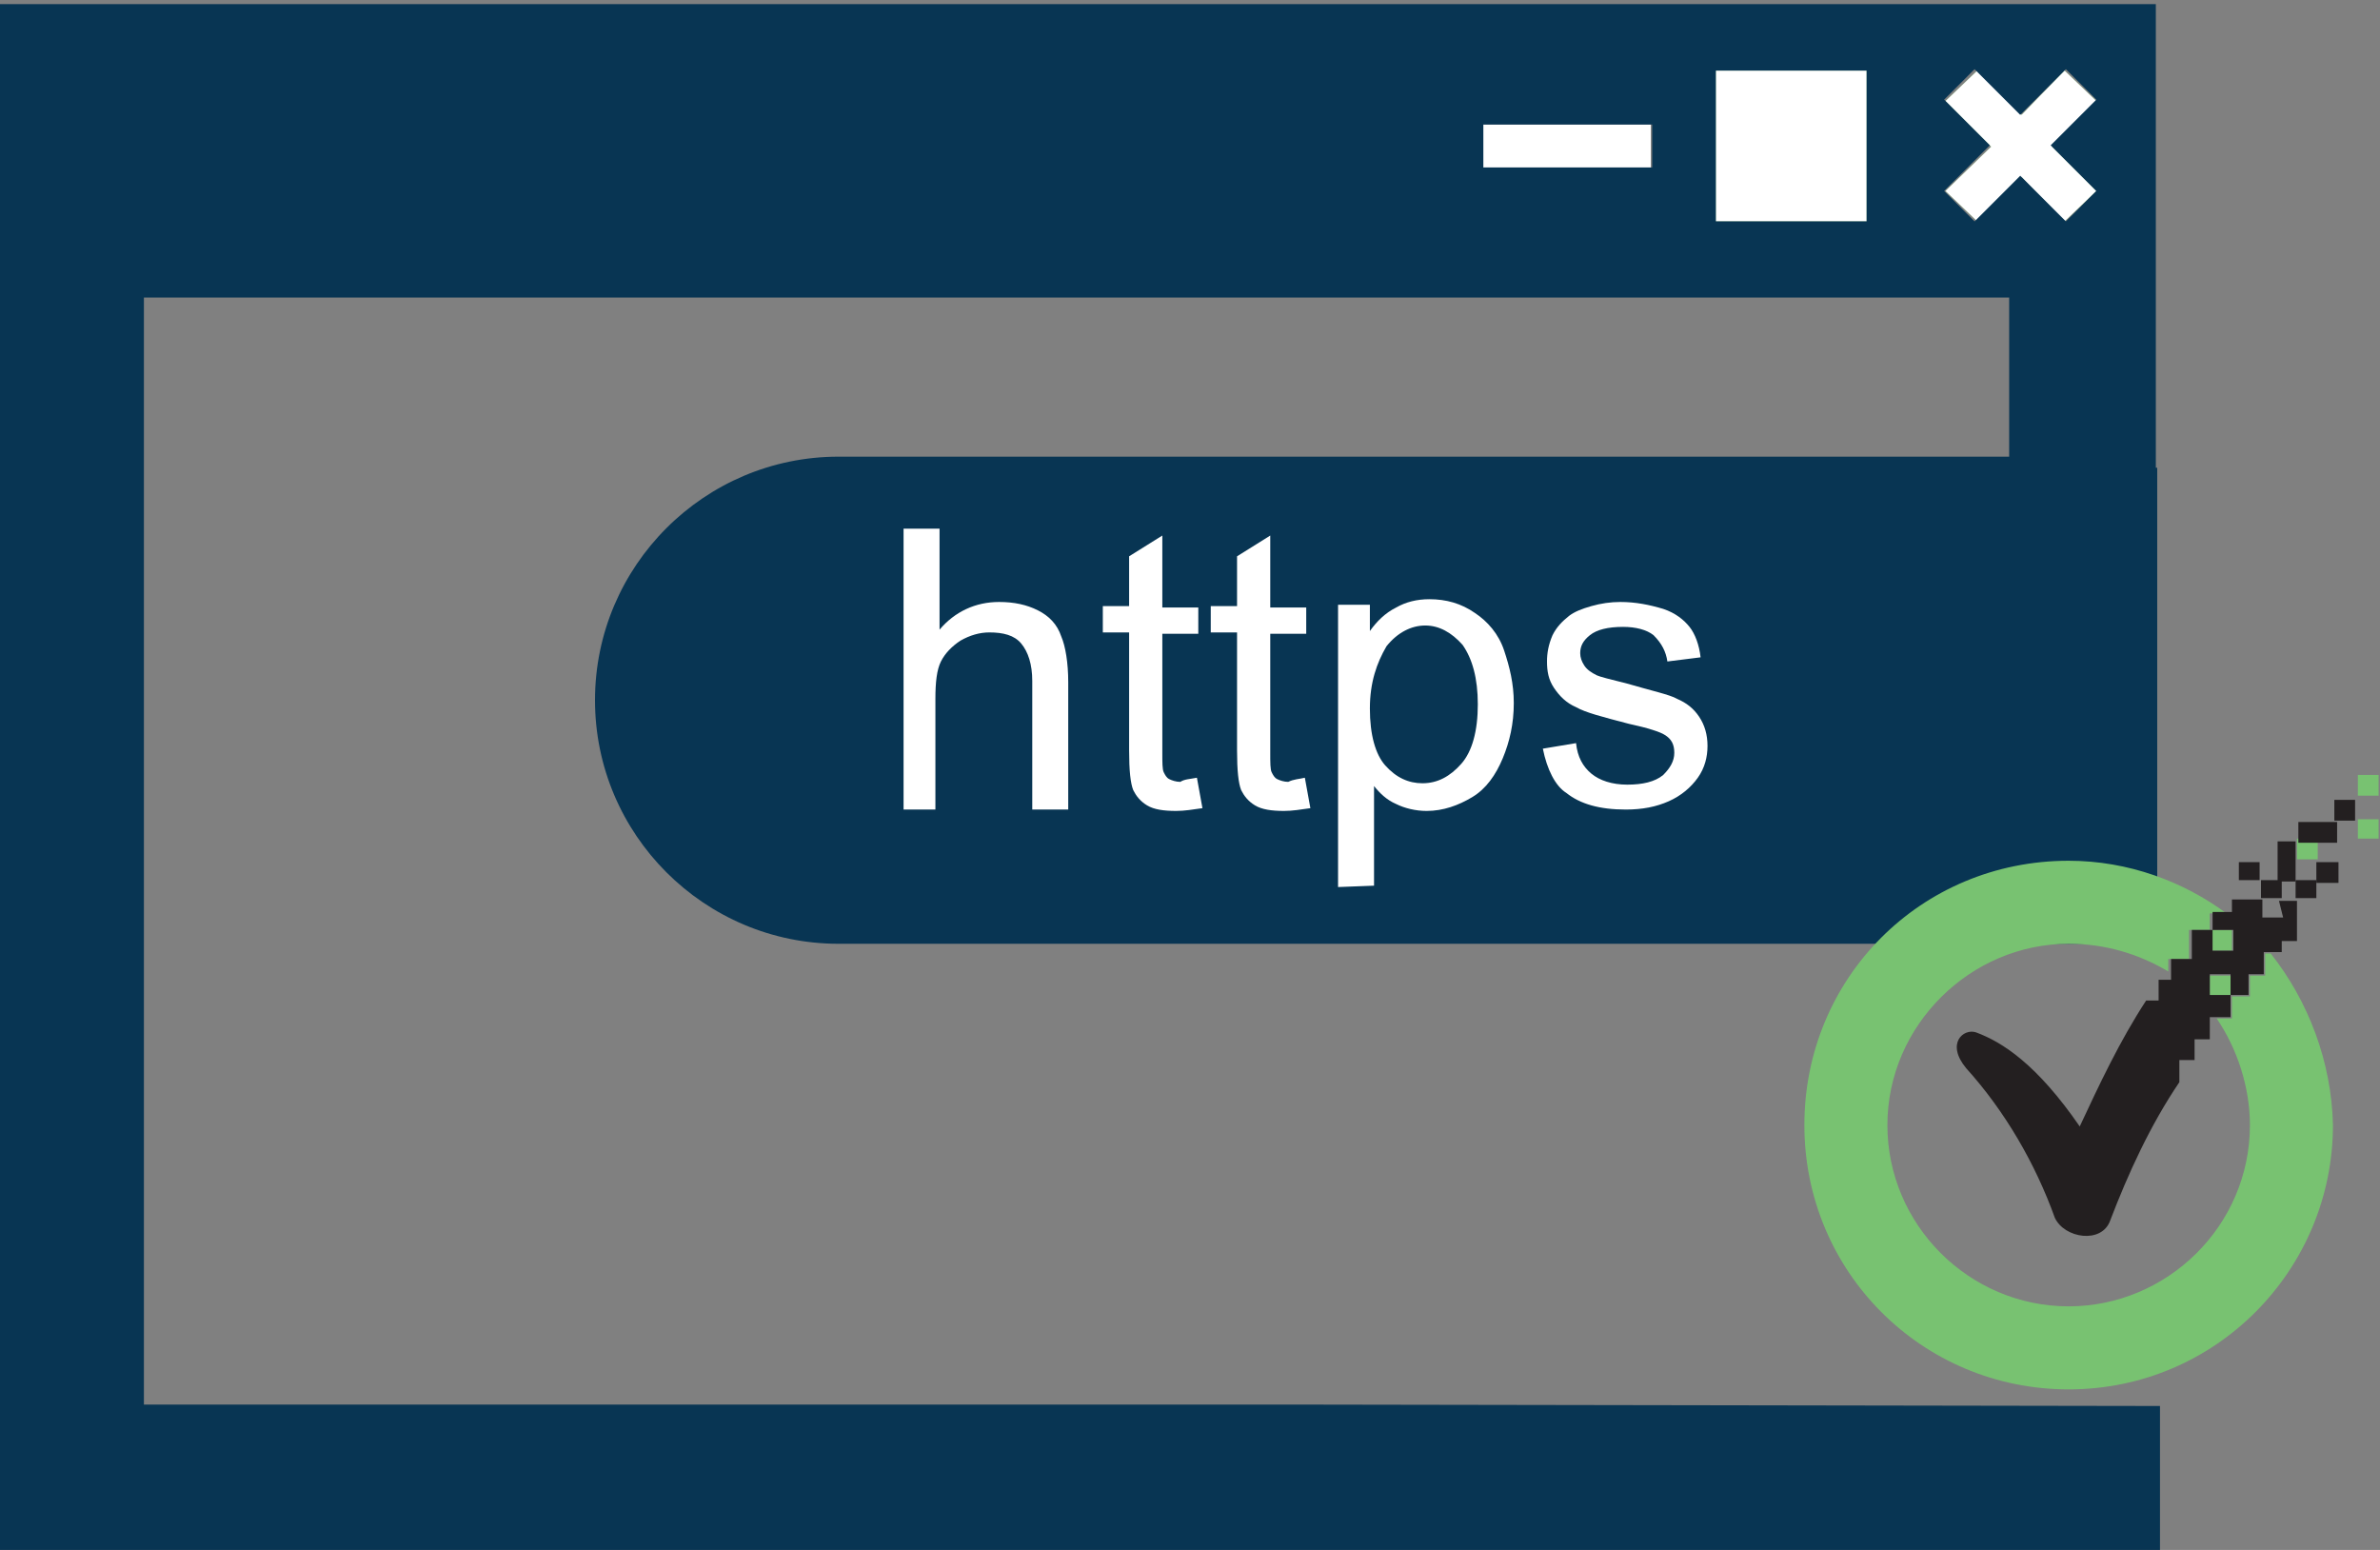 <?xml version="1.0" encoding="utf-8"?>
<!-- Generator: Adobe Illustrator 28.1.0, SVG Export Plug-In . SVG Version: 6.00 Build 0)  -->
<svg version="1.1" id="Layer_1" xmlns="http://www.w3.org/2000/svg" xmlns:xlink="http://www.w3.org/1999/xlink" x="0px" y="0px"
	 width="172px" height="112px" viewBox="0 0 172 112" style="enable-background:new 0 0 172 112;" xml:space="preserve">
<rect x="0" y="0" width="172" height="112" fill="#808080" stroke="none"/>
<style type="text/css">
	.st0{fill:#78C271;}
	.st1{fill:#FFFFFF;}
	.st2{fill:#083553;}
	.st3{fill:#231F20;}
</style>
<g>
	<g>
		<path class="st0" d="M134.9,5.1H124V16h10.9V5.1z M133.3,14.4h-7.7V6.7h7.7V14.4z"/>
	</g>
	<g>
		<polygon class="st0" points="142.9,16 146.1,12.8 149.2,16 151.5,13.8 148.3,10.6 151.5,7.3 149.2,5.1 146.1,8.3 142.9,5.1 
			140.6,7.3 143.9,10.6 140.6,13.8 		"/>
	</g>
	<g>
		<rect x="107.1" y="9" class="st1" width="12.2" height="3.1"/>
	</g>
	<rect x="125.6" y="6.7" class="st1" width="7.7" height="7.7"/>
	<polygon class="st1" points="149.2,16 151.5,13.8 148.3,10.6 151.5,7.3 149.2,5.1 146.1,8.3 142.9,5.1 140.6,7.3 143.9,10.6 
		140.6,13.8 142.9,16 146.1,12.8 	"/>
	<rect x="124" y="5.1" class="st1" width="10.9" height="10.9"/>
	<rect x="107.1" y="9" class="st1" width="12.2" height="3.1"/>
	<g>
		<path class="st2" d="M155.8,33.8V0.3H0l0,0v101.1l0,0V112h156.1v-10.4l-60.9-0.1H10.4v-80h134.8V33H60.6C50.9,33,43,40.9,43,50.6
			s7.9,17.6,17.6,17.6h95.3V33.8H155.8z M119.4,12.1h-12.2V9h12.2V12.1z M134.9,16H124V5.1h10.9V16z M151.5,13.8l-2.2,2.2l-3.3-3.3
			l-3.3,3.3l-2.2-2.2l3.3-3.3l-3.3-3.3l2.2-2.2l3.3,3.3l3.3-3.3l2.2,2.2l-3.3,3.3L151.5,13.8z"/>
	</g>
</g>
<g>
	<path class="st0" d="M159.7,70.5h1.5V72h-1.5V70.5z M159.8,67.2h1.5v1.5h-1.5V67.2z M170.4,59.2h1.5v1.4h-1.5V59.2z M170.4,56h1.5
		v1.5h-1.5V56z M166.2,60.6h1.3v1.5H166v-1.5H166.2z"/>
	<rect x="163.4" y="63.6" class="st3" width="1.5" height="1.3"/>
	<rect x="167.4" y="62.3" class="st3" width="1.6" height="1.5"/>
	<rect x="161.8" y="62.3" class="st3" width="1.5" height="1.3"/>
	<polygon class="st3" points="166.1,63.6 167.4,63.6 167.4,64.9 165.9,64.9 165.9,63.6 	"/>
	<rect x="168.7" y="57.8" class="st3" width="1.5" height="1.5"/>
	<rect x="166.1" y="59.4" class="st3" width="2.8" height="1.5"/>
	<rect x="164.6" y="60.8" class="st3" width="1.3" height="2.9"/>
	<g>
		<path class="st0" d="M164.1,68.9h-0.4v1.6h-1.1V72h-1.3v1.6h-1.1c1.5,2.2,2.4,5,2.4,7.7c0,7.3-6,13.1-13.1,13.1
			c-7.2,0-13.1-5.9-13.1-13.1s6-13.1,13.1-13.1c2.6,0,5,0.7,7.2,2v-0.9h1.5v-2.1h1.5V66h1.2c-3.1-2.3-7.1-3.8-11.4-3.8
			c-10.7,0-19.1,8.5-19.1,19.1s8.5,19.1,19.1,19.1c10.7,0,19.1-8.7,19.1-19.1C168.5,76.7,166.8,72.3,164.1,68.9z"/>
	</g>
	<path class="st3" d="M165,66.3h-1.5V65h-2.2v0.9h-1.4v1.3h1.5v1.5h-1.5v-1.5h-1.5v2.1h-1.5v1.5H156v1.5h-0.9
		c-1.9,2.9-3.4,6.1-4.8,9.1c-3.1-4.5-5.6-6.1-7.5-6.8c-0.9-0.3-2.2,0.8-0.7,2.6c2.8,3.1,5,6.9,6.4,10.8c0.7,1.5,3.4,1.9,4,0.2
		c1.3-3.4,2.9-6.9,5-10v-1.6h1.1v-1.5h1.1v-1.6h1.5v-1.6h-1.5v-1.5h1.5v1.5h1.3v-1.5h1.1v-1.6h1.3V68h1.1v-2.9h-1.3L165,66.3z"/>
</g>
<g>
	<path class="st1" d="M65.3,58.4V38.2h2.6v7.3c1.1-1.3,2.6-2,4.3-2c1.1,0,2,0.2,2.8,0.6c0.8,0.4,1.4,1,1.7,1.9
		c0.3,0.7,0.5,1.9,0.5,3.3v9.2h-2.6v-9.3c0-1.2-0.3-2.1-0.8-2.7c-0.5-0.6-1.3-0.8-2.3-0.8c-0.7,0-1.4,0.2-2.1,0.6
		c-0.6,0.4-1.1,0.9-1.4,1.5s-0.4,1.5-0.4,2.7v8h-2.3V58.4z"/>
	<path class="st1" d="M86.5,56.2l0.4,2.2c-0.7,0.1-1.3,0.2-1.9,0.2c-0.9,0-1.6-0.1-2.1-0.4c-0.5-0.3-0.8-0.7-1-1.1
		c-0.2-0.5-0.3-1.4-0.3-2.9v-8.5h-1.9v-1.9h1.9v-3.6l2.4-1.5v5.2h2.6v1.9H84v8.6c0,0.7,0,1.2,0.1,1.4s0.2,0.4,0.4,0.5
		c0.2,0.1,0.5,0.2,0.8,0.2C85.6,56.3,86,56.3,86.5,56.2z"/>
	<path class="st1" d="M94.3,56.2l0.4,2.2c-0.7,0.1-1.3,0.2-1.9,0.2c-0.9,0-1.6-0.1-2.1-0.4c-0.5-0.3-0.8-0.7-1-1.1
		c-0.2-0.5-0.3-1.4-0.3-2.9v-8.5h-1.9v-1.9h1.9v-3.6l2.4-1.5v5.2h2.6v1.9h-2.6v8.6c0,0.7,0,1.2,0.1,1.4s0.2,0.4,0.4,0.5
		c0.2,0.1,0.5,0.2,0.8,0.2C93.5,56.3,93.9,56.3,94.3,56.2z"/>
	<path class="st1" d="M96.7,64.1V43.7H99v1.9c0.5-0.7,1.1-1.3,1.9-1.7c0.7-0.4,1.5-0.6,2.4-0.6c1.2,0,2.3,0.3,3.3,1
		c0.9,0.6,1.7,1.5,2.1,2.7s0.7,2.4,0.7,3.8c0,1.5-0.3,2.8-0.8,4s-1.2,2.2-2.2,2.8s-2.1,1-3.3,1c-0.8,0-1.6-0.2-2.2-0.5
		c-0.7-0.3-1.2-0.8-1.6-1.3V64L96.7,64.1L96.7,64.1L96.7,64.1z M99,51.2c0,1.9,0.4,3.3,1.1,4.1c0.8,0.9,1.7,1.3,2.7,1.3
		c1.1,0,2-0.5,2.8-1.4s1.2-2.4,1.2-4.3s-0.4-3.3-1.1-4.3c-0.8-0.9-1.7-1.4-2.7-1.4s-2,0.5-2.8,1.5C99.5,47.9,99,49.3,99,51.2z"/>
	<path class="st1" d="M111.5,54.1l2.4-0.4c0.1,1,0.5,1.7,1.1,2.2s1.5,0.8,2.6,0.8s2-0.2,2.6-0.7c0.5-0.5,0.8-1,0.8-1.6
		s-0.2-1-0.7-1.3c-0.3-0.2-1.2-0.5-2.6-0.8c-1.9-0.5-3.1-0.8-3.8-1.2c-0.7-0.3-1.2-0.8-1.6-1.4c-0.4-0.6-0.5-1.2-0.5-1.9
		c0-0.6,0.1-1.2,0.4-1.9c0.3-0.6,0.7-1,1.2-1.4c0.4-0.3,0.9-0.5,1.6-0.7s1.4-0.3,2.1-0.3c1.1,0,2.1,0.2,3.1,0.5
		c0.9,0.3,1.5,0.8,1.9,1.3s0.7,1.3,0.8,2.2l-2.4,0.3c-0.1-0.7-0.4-1.3-1-1.9c-0.5-0.4-1.3-0.6-2.2-0.6c-1.1,0-1.9,0.2-2.4,0.6
		c-0.5,0.4-0.7,0.8-0.7,1.3c0,0.3,0.1,0.6,0.3,0.9c0.2,0.3,0.5,0.5,0.9,0.7c0.2,0.1,1,0.3,2.2,0.6c1.7,0.5,3.1,0.8,3.6,1.1
		c0.7,0.3,1.2,0.7,1.6,1.3s0.6,1.3,0.6,2.1s-0.2,1.6-0.7,2.3s-1.2,1.3-2.1,1.7s-1.9,0.6-3.1,0.6c-1.9,0-3.3-0.4-4.3-1.2
		C112.4,56.8,111.8,55.6,111.5,54.1z"/>
</g>
</svg>
